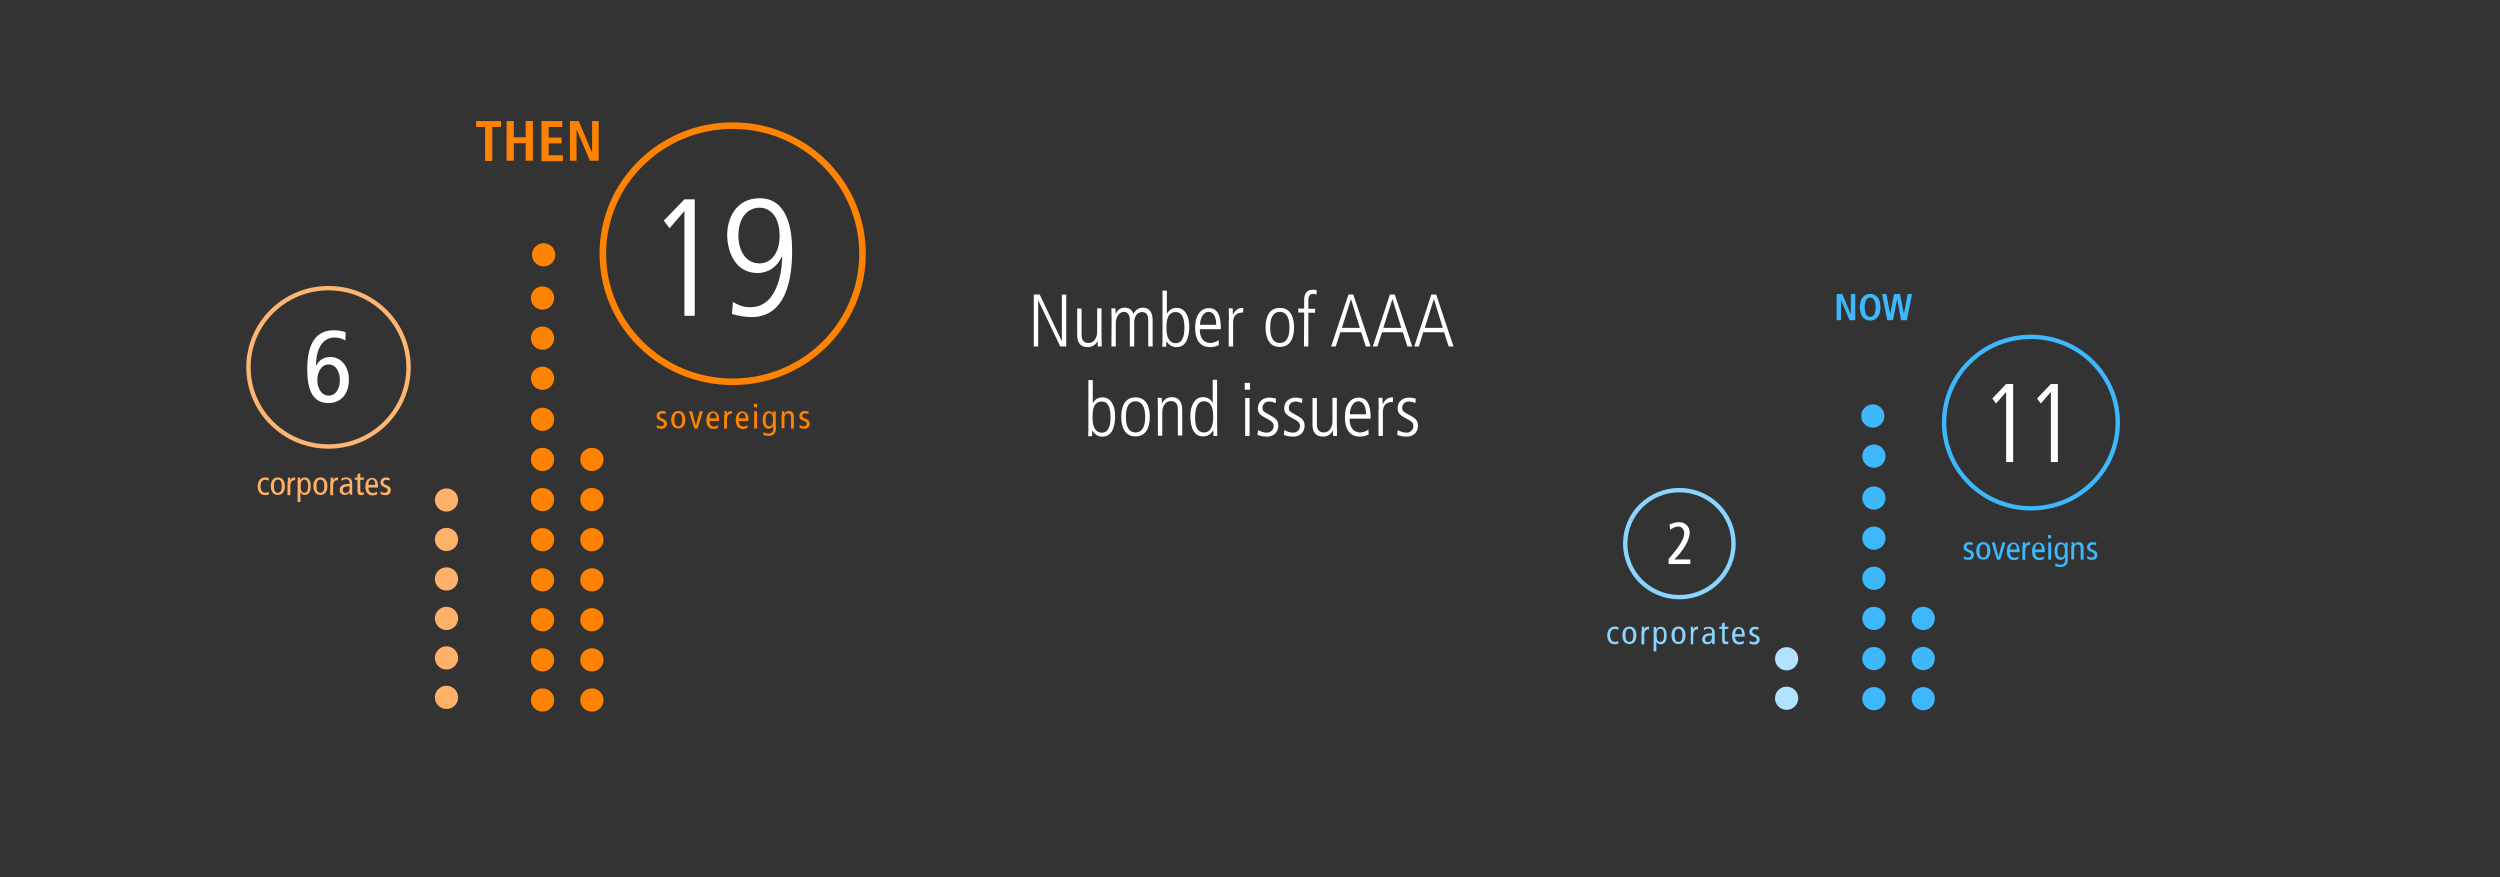 <?xml version="1.0" encoding="utf-8"?>
<!-- Generator: Adobe Illustrator 22.1.0, SVG Export Plug-In . SVG Version: 6.00 Build 0)  -->
<svg version="1.1" id="Layer_1" xmlns="http://www.w3.org/2000/svg" xmlns:xlink="http://www.w3.org/1999/xlink" x="0px" y="0px"
	 viewBox="0 0 1140 400" style="enable-background:new 0 0 1140 400;" xml:space="preserve">
<rect x="0" y="0" width="1140" height="400" fill="#333333" stroke="none"/>
<style type="text/css">
	.st0{display:none;}
	.st1{display:inline;fill:#444444;}
	.st2{fill:none;stroke:#8BD4FD;stroke-width:2;stroke-miterlimit:10;}
	.st3{fill:none;stroke:#3DB8FC;stroke-width:2;stroke-miterlimit:10;}
	.st4{fill:none;stroke:#FFB572;stroke-width:2;stroke-miterlimit:10;}
	.st5{fill:none;stroke:#FF8300;stroke-width:3;stroke-miterlimit:10;}
	.st6{enable-background:new    ;}
	.st7{fill:#FFFFFF;}
	.st8{fill:#FFB169;}
	.st9{fill:#FF8300;}
	.st10{fill:#B1E3FE;}
	.st11{fill:#3DB8FC;}
	.st12{fill:#8BD4FD;}
</style>
<g id="Gery_Background" class="st0">
	<rect x="-5" y="-5" class="st1" width="1148" height="410"/>
</g>
<g id="Layer_4">
</g>
<g id="Layer_3">
	<ellipse class="st2" cx="765.8" cy="247.9" rx="24.7" ry="24.4"/>
	<ellipse class="st3" cx="926.1" cy="192.7" rx="39.6" ry="39.1"/>
	<ellipse class="st4" cx="149.8" cy="167.5" rx="36.5" ry="36.1"/>
	<ellipse class="st5" cx="334.1" cy="115.7" rx="59.2" ry="58.4"/>
	<g>
		<g class="st6">
			<path class="st7" d="M471.4,134.3h2.7l10,21.1h0.1v-21.1h2V158h-2.7l-10-20.9h-0.1V158h-2V134.3z"/>
			<path class="st7" d="M502.3,152.6c0,1.8,0.1,3.6,0.1,5.4h-1.8c-0.1-0.8-0.1-1.3-0.1-2.5h-0.1c-0.2,0.7-1.5,2.8-4.4,2.8
				c-3.8,0-4.8-2.7-4.8-5.5v-12.1h2v11.7c0,1.2,0,4,3.2,4c2.4,0,3.9-2.3,3.9-5v-10.8h2L502.3,152.6L502.3,152.6z"/>
			<path class="st7" d="M506.9,146c0-1.8-0.1-3.6-0.1-5.4h1.8c0.1,0.8,0.1,1.3,0.1,2.5h0.1c0.5-1.3,1.8-2.8,4-2.8
				c2.9,0,3.6,1.8,4,2.8c0.5-0.8,1.8-2.8,4.3-2.8c3.5,0,4.5,2.9,4.5,5.6V158h-2v-11.7c0-1.2,0-4-2.8-4c-2.4,0-3.6,2.2-3.6,4.6V158
				h-2v-12.1c0-2.2-1-3.7-2.6-3.7c-2.2,0-3.8,2.3-3.8,5V158h-2L506.9,146L506.9,146z"/>
			<path class="st7" d="M530.1,132.5h2v10.4h0.1c1-1.6,2.3-2.5,4.4-2.5c4.4,0,5.7,5,5.7,8.3c0,2.4-0.2,9.6-5.8,9.6
				c-2.2,0-3.3-1-4.6-2.6h-0.1v2.4H530c0.1-1.5,0.1-3,0.1-5.7L530.1,132.5L530.1,132.5z M536.1,142.3c-4.2,0-4.2,5-4.2,7.3
				c0,3.5,0.9,6.9,4.3,6.9c3.9,0,3.9-5.6,3.9-7.1C540.1,145.3,539.1,142.3,536.1,142.3z"/>
			<path class="st7" d="M547.1,150c0,6.4,4.1,6.4,4.9,6.4c1.1,0,2.8-0.5,3.7-1.4l0.1,2.3c-0.8,0.4-2,1-4,1c-6.8,0-6.8-7.2-6.8-8.9
				c0-6.5,3.2-8.9,6.2-8.9c5,0,5.5,5.3,5.5,9.6h-9.6V150z M554.6,148.1c0-4.6-1.9-5.9-3.5-5.9c-2.7,0-3.9,3.6-3.9,5.9H554.6z"/>
			<path class="st7" d="M560.4,146c0-1.8-0.1-3.6-0.1-5.4h1.8c0,1,0.1,2,0.1,2.8h0.1c1.3-2.5,2.7-3,4.6-3v2.1
				c-3.1,0-4.6,1.4-4.6,4.6V158h-2v-12H560.4z"/>
			<path class="st7" d="M577.1,149.3c0-4.4,1.4-8.9,6.5-8.9s6.5,4.6,6.5,8.9s-1.4,8.9-6.5,8.9S577.1,153.7,577.1,149.3z M588,149.3
				c0-1.4,0-7.1-4.4-7.1s-4.4,5.7-4.4,7.1s0,7.1,4.4,7.1S588,150.7,588,149.3z"/>
			<path class="st7" d="M594.7,142.5H592v-1.8h2.7V137c0-2.6,0.7-4.9,4.2-4.9c0.7,0,1.2,0.1,1.5,0.2v2c-0.3-0.1-0.9-0.3-1.6-0.3
				c-1.7,0-2.2,1.3-2.2,2.7v4.1h3.1v1.8h-3.1V158h-2L594.7,142.5L594.7,142.5z"/>
			<path class="st7" d="M614.9,134.3h2.2L625,158h-2.2l-2.1-6.5h-9.5l-2.1,6.5H607L614.9,134.3z M611.9,149.5h8.2l-4-13H616
				L611.9,149.5z"/>
			<path class="st7" d="M633.8,134.3h2.2l8,23.7h-2.2l-2.1-6.5h-9.5l-2.1,6.5H626L633.8,134.3z M630.8,149.5h8.2l-4-13h-0.1
				L630.8,149.5z"/>
			<path class="st7" d="M652.7,134.3h2.2l7.9,23.7h-2.2l-2.1-6.5H649l-2,6.5h-2.1L652.7,134.3z M649.7,149.5h8.2l-4-13h-0.1
				L649.7,149.5z"/>
		</g>
		<g class="st6">
			<path class="st7" d="M496.3,173.3h2v10.4h0.1c1-1.6,2.3-2.5,4.4-2.5c4.4,0,5.7,5,5.7,8.3c0,2.4-0.2,9.6-5.8,9.6
				c-2.2,0-3.3-1-4.6-2.6H498v2.4h-1.8c0.1-1.5,0.1-3,0.1-5.7L496.3,173.3L496.3,173.3z M502.4,183.1c-4.2,0-4.2,5-4.2,7.3
				c0,3.5,0.9,6.9,4.3,6.9c3.9,0,3.9-5.6,3.9-7.1C506.4,186.1,505.4,183.1,502.4,183.1z"/>
			<path class="st7" d="M511.3,190.1c0-4.4,1.4-8.9,6.5-8.9s6.5,4.6,6.5,8.9s-1.4,8.9-6.5,8.9S511.3,194.5,511.3,190.1z
				 M522.2,190.1c0-1.4,0-7.1-4.4-7.1s-4.4,5.7-4.4,7.1s0,7.1,4.4,7.1S522.2,191.5,522.2,190.1z"/>
			<path class="st7" d="M528,186.8c0-1.8-0.1-3.6-0.1-5.4h1.8c0.1,0.8,0.1,1.3,0.1,2.5h0.1c0.4-0.7,1.5-2.8,4.4-2.8
				c4.8,0,4.8,4.8,4.8,5.9v11.6h-2v-11.7c0-1.2,0-4-3.2-4c-2.4,0-3.9,2.3-3.9,5v10.8h-2L528,186.8L528,186.8z"/>
			<path class="st7" d="M555,193.1c0,2.7,0.1,4.2,0.1,5.7h-1.8v-2.4h-0.1c-1.3,1.6-2.4,2.6-4.6,2.6c-5.6,0-5.8-7.1-5.8-9.6
				c0-3.3,1.4-8.3,5.7-8.3c2.2,0,3.5,0.9,4.4,2.5h0.1v-10.4h2L555,193.1L555,193.1z M548.9,197.2c3.4,0,4.3-3.3,4.3-6.9
				c0-2.3,0-7.3-4.2-7.3c-3,0-4,3.1-4,7.1C544.9,191.6,544.9,197.2,548.9,197.2z"/>
			<path class="st7" d="M567.6,174.6h2.4v3.1h-2.4V174.6z M567.8,181.5h2v17.3h-2V181.5z"/>
			<path class="st7" d="M581.7,183.8c-1-0.4-1.8-0.7-3-0.7c-2,0-3,1.5-3,2.8c0,1.6,0.6,1.9,3,3.2s4.2,2.2,4.2,5c0,3.1-2.2,5-5.1,5
				c-2.1,0-3.4-0.4-4.4-0.8l0.3-2.2c0.6,0.4,2.3,1.2,3.9,1.2c1.9,0,3.2-1.4,3.2-3c0-1.7-1.1-2.3-3.1-3.4c-2.9-1.5-4.1-2.4-4.1-4.8
				c0-3.3,2.8-4.8,5.1-4.8c1.2,0,2.5,0.3,3.2,0.5L581.7,183.8z"/>
			<path class="st7" d="M593.7,183.8c-1-0.4-1.8-0.7-3-0.7c-2,0-3,1.5-3,2.8c0,1.6,0.6,1.9,3,3.2s4.2,2.2,4.2,5c0,3.1-2.2,5-5.1,5
				c-2.1,0-3.4-0.4-4.4-0.8l0.3-2.2c0.6,0.4,2.3,1.2,3.9,1.2c1.9,0,3.2-1.4,3.2-3c0-1.7-1.1-2.3-3.1-3.4c-2.9-1.5-4.1-2.4-4.1-4.8
				c0-3.3,2.8-4.8,5.1-4.8c1.2,0,2.5,0.3,3.2,0.5L593.7,183.8z"/>
			<path class="st7" d="M609.6,193.4c0,1.8,0.1,3.6,0.1,5.4h-1.8c-0.1-0.8-0.1-1.3-0.1-2.5h-0.1c-0.2,0.7-1.5,2.8-4.4,2.8
				c-3.8,0-4.8-2.7-4.8-5.5v-12.1h2v11.7c0,1.2,0,4,3.2,4c2.4,0,3.9-2.3,3.9-5v-10.8h2L609.6,193.4L609.6,193.4z"/>
			<path class="st7" d="M615.4,190.8c0,6.4,4.1,6.4,4.9,6.4c1.1,0,2.8-0.5,3.7-1.4l0.1,2.3c-0.8,0.4-2,1-4,1c-6.8,0-6.8-7.2-6.8-8.9
				c0-6.5,3.2-8.9,6.2-8.9c5,0,5.5,5.3,5.5,9.6h-9.6V190.8z M622.9,188.9c0-4.6-1.9-5.9-3.5-5.9c-2.7,0-3.9,3.6-3.9,5.9H622.9z"/>
			<path class="st7" d="M628.7,186.8c0-1.8-0.1-3.6-0.1-5.4h1.8c0,1,0.1,2,0.1,2.8h0.1c1.3-2.5,2.7-3,4.6-3v2.1
				c-3.1,0-4.6,1.4-4.6,4.6v10.9h-2v-12H628.7z"/>
			<path class="st7" d="M645.4,183.8c-1-0.4-1.8-0.7-3-0.7c-2,0-3,1.5-3,2.8c0,1.6,0.6,1.9,3,3.2s4.2,2.2,4.2,5c0,3.1-2.2,5-5.1,5
				c-2.1,0-3.4-0.4-4.4-0.8l0.3-2.2c0.6,0.4,2.3,1.2,3.9,1.2c1.9,0,3.2-1.4,3.2-3c0-1.7-1.1-2.3-3.1-3.4c-2.9-1.5-4.1-2.4-4.1-4.8
				c0-3.3,2.8-4.8,5.1-4.8c1.2,0,2.5,0.3,3.2,0.5L645.4,183.8z"/>
		</g>
	</g>
	<g class="st6">
		<path class="st7" d="M157.5,155.3c-1.4-0.9-3.2-1.4-5-1.4c-5.4,0-8.4,5.2-8.4,12.9h0.1c1.1-2.5,3.5-4,6.4-4c5.5,0,8.5,5,8.5,10.2
			c0,7.2-4.1,10.8-9.4,10.8c-7,0-9.6-5.9-9.6-15.3c0-11.9,4-17.9,12.1-17.9c2,0,4,0.4,5.4,0.9L157.5,155.3z M149.9,180.4
			c3.5,0,5.1-3.6,5.1-7.1s-1.7-7.1-5.1-7.1c-3.5,0-5.2,3.6-5.2,7.1C144.7,176.8,146.4,180.4,149.9,180.4z"/>
	</g>
	<circle class="st8" cx="203.6" cy="318" r="5.3"/>
	<circle class="st8" cx="203.6" cy="300" r="5.3"/>
	<circle class="st8" cx="203.6" cy="282" r="5.3"/>
	<circle class="st8" cx="203.6" cy="264" r="5.3"/>
	<circle class="st8" cx="203.6" cy="246" r="5.3"/>
	<circle class="st8" cx="203.6" cy="228" r="5.3"/>
	<circle class="st9" cx="247.4" cy="209.5" r="5.3"/>
	<circle class="st9" cx="247.4" cy="319.2" r="5.3"/>
	<circle class="st9" cx="247.4" cy="300.9" r="5.3"/>
	<circle class="st9" cx="247.4" cy="282.6" r="5.3"/>
	<circle class="st9" cx="247.4" cy="264.4" r="5.3"/>
	<circle class="st9" cx="247.4" cy="246.1" r="5.3"/>
	<circle class="st9" cx="247.4" cy="227.8" r="5.3"/>
	<circle class="st9" cx="247.4" cy="191.2" r="5.3"/>
	<g class="st6">
		<path class="st8" d="M122.5,219.2c-0.4-0.2-0.9-0.4-1.5-0.4c-1.3,0-2.2,0.9-2.2,3c0,1.8,0.9,2.9,2.1,2.9c0.6,0,1.1-0.2,1.6-0.4
			l0.1,1.2c-0.4,0.2-1.1,0.3-1.6,0.3c-2.3,0-3.5-1.7-3.5-4c0-2.5,1.3-4.1,3.5-4.1c0.5,0,1.1,0.1,1.6,0.3L122.5,219.2z"/>
		<path class="st8" d="M126.7,217.7c2.1,0,3.2,1.6,3.2,4s-1.1,4-3.2,4c-2.1,0-3.2-1.6-3.2-4S124.6,217.7,126.7,217.7z M126.7,224.7
			c1.2,0,1.8-1,1.8-3s-0.6-3-1.8-3s-1.8,1-1.8,3S125.5,224.7,126.7,224.7z"/>
		<path class="st8" d="M131.3,219.5c0-0.6,0-1.1-0.1-1.7h1.2v1.2l0,0c0.4-1,1.1-1.3,2.2-1.3v1.3c-0.2,0-0.3,0-0.5,0
			c-1,0-1.7,0.9-1.7,2.6v4.2h-1.3v-6.3H131.3z"/>
		<path class="st8" d="M135.8,219.2c0-0.5,0-1-0.1-1.4h1.2v1.2l0,0c0.3-0.6,0.9-1.3,2.1-1.3c1.6,0,2.7,1.3,2.7,4s-1.1,4-2.7,4
			c-0.9,0-1.5-0.4-2-1.2l0,0v4.4h-1.3v-9.7H135.8z M138.8,224.7c1.2,0,1.7-1,1.7-3s-0.5-3-1.7-3s-1.7,1-1.7,3
			S137.6,224.7,138.8,224.7z"/>
		<path class="st8" d="M146.1,217.7c2.1,0,3.2,1.6,3.2,4s-1.1,4-3.2,4s-3.2-1.6-3.2-4S144,217.7,146.1,217.7z M146.1,224.7
			c1.2,0,1.8-1,1.8-3s-0.6-3-1.8-3s-1.8,1-1.8,3S144.9,224.7,146.1,224.7z"/>
		<path class="st8" d="M150.8,219.5c0-0.6,0-1.1-0.1-1.7h1.2v1.2l0,0c0.4-1,1.1-1.3,2.2-1.3v1.3c-0.2,0-0.3,0-0.5,0
			c-1,0-1.7,0.9-1.7,2.6v4.2h-1.3v-6.3H150.8z"/>
		<path class="st8" d="M155.6,218.3c0.6-0.4,1.4-0.6,2.2-0.6c1.2,0,1.8,0.5,2.1,0.7c0.3,0.3,0.7,0.8,0.7,1.9v4.1
			c0,0.5,0,0.9,0.1,1.2h-1.2l-0.1-1.1l0,0c-0.4,0.6-1,1.2-2.2,1.2c-1.3,0-2.3-0.8-2.3-2.3s1-2.7,3.7-2.7h0.8v-0.4
			c0-0.6,0-0.9-0.3-1.3c-0.3-0.4-0.8-0.5-1.3-0.5c-0.8,0-1.6,0.3-2,0.8L155.6,218.3z M159.4,221.8c-0.2,0-0.6,0-0.9,0
			c-1.5,0-2.2,0.7-2.2,1.6c0,0.8,0.4,1.4,1.3,1.4c1.1,0,1.8-0.9,1.8-2L159.4,221.8L159.4,221.8z"/>
		<path class="st8" d="M165.9,225.6c-0.3,0.1-0.7,0.2-1.1,0.2c-1.2,0-1.8-0.5-1.8-1.9v-5.1h-1.2v-1h1.2v-1.6l1.3-0.4v2h1.6v1h-1.6
			v4.6c0,0.9,0.2,1.2,0.8,1.2c0.3,0,0.6-0.1,0.8-0.2V225.6z"/>
		<path class="st8" d="M168,222.1c0,1.8,0.7,2.7,2.1,2.7c0.6,0,1.4-0.3,1.8-0.6l0.1,1.2c-0.6,0.3-1.4,0.5-2.2,0.5
			c-2.1,0-3.2-1.6-3.2-4s1.1-4,3-4c1.8,0,2.8,1.4,2.8,3.7v0.7H168V222.1z M171.1,221.1c0-1.6-0.5-2.5-1.5-2.5
			c-0.8,0-1.6,0.6-1.6,2.5H171.1z"/>
		<path class="st8" d="M173.5,224.1c0.6,0.4,1.2,0.6,1.8,0.6c1,0,1.5-0.5,1.5-1.1c0-0.5-0.3-0.9-1-1.2L175,222c-1.1-0.5-1.5-1-1.5-2
			c0-1.3,1-2.3,2.5-2.3c0.6,0,1.2,0.1,1.7,0.3l-0.1,1.1c-0.4-0.2-1-0.3-1.5-0.3c-0.8,0-1.3,0.5-1.3,1.1s0.5,1,1.3,1.3l0.5,0.2
			c1,0.4,1.6,1,1.6,2c0,1.4-0.7,2.4-2.5,2.4c-0.8,0-1.6-0.2-2.1-0.5L173.5,224.1z"/>
	</g>
	<circle class="st9" cx="269.9" cy="209.5" r="5.3"/>
	<circle class="st9" cx="269.9" cy="319.2" r="5.3"/>
	<circle class="st9" cx="269.9" cy="300.9" r="5.3"/>
	<circle class="st9" cx="269.9" cy="282.6" r="5.3"/>
	<circle class="st9" cx="269.9" cy="264.4" r="5.3"/>
	<circle class="st9" cx="269.9" cy="246.1" r="5.3"/>
	<circle class="st9" cx="269.9" cy="227.8" r="5.3"/>
	<circle class="st9" cx="247.9" cy="116.2" r="5.3"/>
	<circle class="st9" cx="247.4" cy="154.2" r="5.3"/>
	<circle class="st9" cx="247.4" cy="172.5" r="5.3"/>
	<circle class="st9" cx="247.4" cy="135.9" r="5.3"/>
	<g class="st6">
		<path class="st9" d="M299.5,193.8c0.6,0.4,1.2,0.6,1.8,0.6c1,0,1.5-0.5,1.5-1.1c0-0.5-0.3-0.9-1-1.2l-0.9-0.4
			c-1.1-0.5-1.5-1-1.5-2c0-1.3,1-2.3,2.5-2.3c0.6,0,1.2,0.1,1.7,0.3l-0.1,1.1c-0.4-0.2-1-0.3-1.5-0.3c-0.8,0-1.3,0.5-1.3,1.1
			s0.5,1,1.3,1.3l0.5,0.2c1,0.4,1.6,1,1.6,2c0,1.4-0.7,2.4-2.5,2.4c-0.8,0-1.6-0.2-2.1-0.5V193.8z"/>
		<path class="st9" d="M309.3,187.4c2.1,0,3.2,1.6,3.2,4s-1.1,4-3.2,4s-3.2-1.6-3.2-4S307.3,187.4,309.3,187.4z M309.3,194.4
			c1.2,0,1.8-1,1.8-3s-0.6-3-1.8-3s-1.8,1-1.8,3S308.1,194.4,309.3,194.4z"/>
		<path class="st9" d="M314.2,187.5h1.4l1.7,6.6l0,0l1.8-6.6h1.4l-2.4,7.9h-1.5L314.2,187.5z"/>
		<path class="st9" d="M323.5,191.8c0,1.8,0.7,2.7,2.1,2.7c0.6,0,1.4-0.3,1.8-0.6l0.1,1.2c-0.6,0.3-1.4,0.5-2.2,0.5
			c-2.1,0-3.2-1.6-3.2-4s1.1-4,3-4c1.8,0,2.8,1.4,2.8,3.7v0.7h-4.4V191.8z M326.7,190.8c0-1.6-0.5-2.5-1.5-2.5
			c-0.8,0-1.6,0.6-1.6,2.5H326.7z"/>
		<path class="st9" d="M330.4,189.2c0-0.6,0-1.1-0.1-1.7h1.2v1.2l0,0c0.4-1,1.1-1.3,2.2-1.3v1.3c-0.2,0-0.3,0-0.5,0
			c-1,0-1.7,0.9-1.7,2.6v4.2h-1.3v-6.3H330.4z"/>
		<path class="st9" d="M336.9,191.8c0,1.8,0.7,2.7,2.1,2.7c0.6,0,1.4-0.3,1.8-0.6l0.1,1.2c-0.6,0.3-1.4,0.5-2.2,0.5
			c-2.1,0-3.2-1.6-3.2-4s1.1-4,3-4c1.8,0,2.8,1.4,2.8,3.7v0.7h-4.4V191.8z M340,190.8c0-1.6-0.5-2.5-1.5-2.5c-0.8,0-1.6,0.6-1.6,2.5
			H340z"/>
		<path class="st9" d="M345.2,184.2v1.5h-1.4v-1.5H345.2z M343.9,187.5h1.3v7.9h-1.3V187.5z"/>
		<path class="st9" d="M353.8,195.7c0,2.2-1.6,3.1-3.4,3.1c-0.7,0-1.7-0.2-2.3-0.5l0.1-1.3c0.6,0.4,1.4,0.7,2.2,0.7
			c1.6,0,2.2-0.9,2.2-2.3v-1.2l0,0c-0.5,0.9-1.2,1.3-2.1,1.3c-1.6,0-2.7-1.3-2.7-4s1.1-4,2.9-4c0.8,0,1.5,0.5,1.9,1.2l0,0v-1.1h1.2
			c0,0.5-0.1,1-0.1,1.4L353.8,195.7L353.8,195.7z M350.8,194.4c1.2,0,1.7-1,1.7-3s-0.5-3-1.7-3s-1.7,1-1.7,3
			S349.6,194.4,350.8,194.4z"/>
		<path class="st9" d="M356.6,189.2c0-0.6,0-1.1-0.1-1.7h1.2v1.2l0,0c0.4-0.9,1.1-1.3,2-1.3c1.4,0,2.3,0.8,2.3,2.5v5.5h-1.3v-5.1
			c0-1.2-0.5-1.8-1.3-1.8c-1,0-1.7,0.7-1.7,2.1v4.7h-1.3v-6.1H356.6z"/>
		<path class="st9" d="M364.6,193.8c0.6,0.4,1.2,0.6,1.8,0.6c1,0,1.5-0.5,1.5-1.1c0-0.5-0.3-0.9-1-1.2l-0.9-0.4
			c-1.1-0.5-1.5-1-1.5-2c0-1.3,1-2.3,2.5-2.3c0.6,0,1.2,0.1,1.7,0.3l-0.1,1.1c-0.4-0.2-1-0.3-1.5-0.3c-0.8,0-1.3,0.5-1.3,1.1
			s0.5,1,1.3,1.3l0.5,0.2c1,0.4,1.6,1,1.6,2c0,1.4-0.7,2.4-2.5,2.4c-0.8,0-1.6-0.2-2.1-0.5V193.8z"/>
	</g>
	<circle class="st10" cx="814.7" cy="318.4" r="5.3"/>
	<circle class="st10" cx="814.7" cy="300.4" r="5.3"/>
	<circle class="st11" cx="854.5" cy="318.6" r="5.3"/>
	<circle class="st11" cx="854.5" cy="300.3" r="5.3"/>
	<circle class="st11" cx="854.5" cy="282" r="5.3"/>
	<circle class="st11" cx="854.5" cy="263.7" r="5.3"/>
	<circle class="st11" cx="854.5" cy="245.4" r="5.3"/>
	<circle class="st11" cx="854.5" cy="227.1" r="5.3"/>
	<circle class="st11" cx="877" cy="318.6" r="5.3"/>
	<circle class="st11" cx="877" cy="300.3" r="5.3"/>
	<circle class="st11" cx="877" cy="282" r="5.3"/>
	<circle class="st11" cx="854" cy="189.7" r="5.3"/>
	<circle class="st11" cx="854.5" cy="208" r="5.3"/>
	<g class="st6">
		<path class="st7" d="M760.8,255c4.8-5.5,7.2-9.2,7.2-11.7c0-1.7-0.9-3.2-2.8-3.2c-1.1,0-2.5,0.6-3.6,1.5l-0.3-2.4
			c1.6-0.8,3.3-1.1,4.4-1.1c2.9,0,4.8,2.2,4.8,4.8c0,3.3-2.9,8.2-7,12.2h7.3v2.1h-9.9V255H760.8z"/>
	</g>
	<g>
		<g class="st6">
			<path class="st12" d="M737.9,287.2c-0.4-0.2-0.9-0.4-1.5-0.4c-1.3,0-2.2,0.9-2.2,3c0,1.8,0.9,2.9,2.1,2.9c0.6,0,1.1-0.2,1.6-0.4
				l0.1,1.2c-0.4,0.2-1.1,0.3-1.6,0.3c-2.3,0-3.5-1.7-3.5-4c0-2.5,1.3-4.1,3.5-4.1c0.5,0,1.1,0.1,1.6,0.3L737.9,287.2z"/>
			<path class="st12" d="M743,285.7c2.1,0,3.2,1.6,3.2,4s-1.1,4-3.2,4c-2.1,0-3.2-1.6-3.2-4S740.9,285.7,743,285.7z M743,292.7
				c1.2,0,1.8-1,1.8-3s-0.6-3-1.8-3s-1.8,1-1.8,3S741.8,292.7,743,292.7z"/>
			<path class="st12" d="M748.7,287.5c0-0.6,0-1.1-0.1-1.7h1.2v1.2l0,0c0.4-1,1.1-1.3,2.2-1.3v1.3c-0.2,0-0.3,0-0.5,0
				c-1,0-1.7,0.9-1.7,2.6v4.2h-1.3v-6.3H748.7z"/>
			<path class="st12" d="M754.1,287.3c0-0.5,0-1-0.1-1.4h1.2v1.2l0,0c0.3-0.6,0.9-1.3,2.1-1.3c1.6,0,2.7,1.3,2.7,4s-1.1,4-2.7,4
				c-0.9,0-1.5-0.4-2-1.2l0,0v4.4H754L754.1,287.3L754.1,287.3z M757.1,292.7c1.2,0,1.7-1,1.7-3s-0.5-3-1.7-3s-1.7,1-1.7,3
				S755.9,292.7,757.1,292.7z"/>
			<path class="st12" d="M765.4,285.7c2.1,0,3.2,1.6,3.2,4s-1.1,4-3.2,4c-2.1,0-3.2-1.6-3.2-4S763.3,285.7,765.4,285.7z
				 M765.4,292.7c1.2,0,1.8-1,1.8-3s-0.6-3-1.8-3s-1.8,1-1.8,3S764.2,292.7,765.4,292.7z"/>
			<path class="st12" d="M771,287.5c0-0.6,0-1.1-0.1-1.7h1.2v1.2l0,0c0.4-1,1.1-1.3,2.2-1.3v1.3c-0.2,0-0.3,0-0.5,0
				c-1,0-1.7,0.9-1.7,2.6v4.2H771V287.5z"/>
			<path class="st12" d="M776.9,286.4c0.6-0.4,1.4-0.6,2.2-0.6c1.2,0,1.8,0.5,2.1,0.7c0.3,0.3,0.7,0.8,0.7,1.9v4.1
				c0,0.5,0,0.9,0.1,1.2h-1.2l-0.1-1.1l0,0c-0.4,0.6-1,1.2-2.2,1.2c-1.3,0-2.3-0.8-2.3-2.3s1-2.7,3.7-2.7h0.8v-0.4
				c0-0.6,0-0.9-0.3-1.3s-0.8-0.5-1.3-0.5c-0.8,0-1.6,0.3-2,0.8L776.9,286.4z M780.7,289.8c-0.2,0-0.6,0-0.9,0
				c-1.5,0-2.3,0.7-2.3,1.6c0,0.8,0.4,1.4,1.3,1.4c1.1,0,1.8-0.9,1.8-2v-1H780.7z"/>
			<path class="st12" d="M788.2,293.6c-0.3,0.1-0.7,0.2-1.1,0.2c-1.2,0-1.8-0.5-1.8-1.9v-5.1H784v-1h1.2v-1.6l1.3-0.4v2h1.6v1h-1.6
				v4.6c0,0.9,0.2,1.2,0.8,1.2c0.3,0,0.6-0.1,0.8-0.2v1.2H788.2z"/>
			<path class="st12" d="M791.2,290.1c0,1.8,0.7,2.7,2.1,2.7c0.6,0,1.4-0.3,1.8-0.6l0.1,1.2c-0.6,0.3-1.4,0.5-2.2,0.5
				c-2.1,0-3.2-1.6-3.2-4s1.1-4,3-4c1.8,0,2.8,1.4,2.8,3.7v0.7h-4.4V290.1z M794.4,289.2c0-1.6-0.5-2.5-1.5-2.5
				c-0.8,0-1.6,0.6-1.6,2.5H794.4z"/>
			<path class="st12" d="M797.8,292.2c0.6,0.4,1.2,0.6,1.8,0.6c1,0,1.5-0.5,1.5-1.1c0-0.5-0.3-0.9-1-1.2l-0.9-0.4
				c-1.1-0.5-1.5-1-1.5-2c0-1.3,1-2.3,2.5-2.3c0.6,0,1.2,0.1,1.7,0.3l-0.1,1.1c-0.4-0.2-1-0.3-1.5-0.3c-0.8,0-1.3,0.5-1.3,1.1
				s0.5,1,1.3,1.3l0.5,0.2c1,0.4,1.6,1,1.6,2c0,1.4-0.7,2.4-2.5,2.4c-0.8,0-1.6-0.2-2.1-0.5V292.2z"/>
		</g>
	</g>
	<g>
		<g class="st6">
			<path class="st7" d="M312.1,90.9h4.7V144h-4.7V96.2l-6.8,7.9l-2.6-3.5L312.1,90.9z"/>
			<path class="st7" d="M334.2,137.7c1.2,0.6,3.7,2.4,7.9,2.4c14.1,0,14.6-20.8,14.6-23.1h-0.2c-3.1,6.9-9,7.5-11,7.5
				c-10.9,0-13.9-10.8-13.9-17.4c0-7.1,3.7-16.7,14.8-16.7c12.9,0,14.8,14.7,14.8,23.5c0,6.5,0,30.7-18.6,30.7
				c-2.8,0-6.1-0.6-8.8-1.4L334.2,137.7z M346.4,94.7c-4.3,0-9.7,3-9.7,13.1c0,3.7,1.7,12.3,9.7,12.3c5.5,0,9.1-5.2,9.1-12.4
				C355.5,97.3,350,94.7,346.4,94.7z"/>
		</g>
	</g>
	<g class="st6">
		<path class="st11" d="M895.5,253.6c0.6,0.4,1.2,0.6,1.8,0.6c1,0,1.5-0.5,1.5-1.1c0-0.5-0.3-0.9-1-1.2l-0.9-0.4
			c-1.1-0.5-1.5-1-1.5-2c0-1.3,1-2.3,2.5-2.3c0.6,0,1.2,0.1,1.7,0.3l-0.1,1.1c-0.4-0.2-1-0.3-1.5-0.3c-0.8,0-1.3,0.5-1.3,1.1
			s0.5,1,1.3,1.3l0.5,0.2c1,0.4,1.6,1,1.6,2c0,1.4-0.7,2.4-2.5,2.4c-0.8,0-1.6-0.2-2.1-0.5V253.6z"/>
		<path class="st11" d="M904.4,247.2c2.1,0,3.2,1.6,3.2,4s-1.1,4-3.2,4s-3.2-1.6-3.2-4S902.3,247.2,904.4,247.2z M904.4,254.2
			c1.2,0,1.8-1,1.8-3s-0.6-3-1.8-3s-1.8,1-1.8,3S903.1,254.2,904.4,254.2z"/>
		<path class="st11" d="M908.2,247.3h1.4l1.7,6.6l0,0l1.8-6.6h1.4l-2.4,7.9h-1.5L908.2,247.3z"/>
		<path class="st11" d="M916.5,251.6c0,1.8,0.7,2.7,2.1,2.7c0.6,0,1.4-0.3,1.8-0.6l0.1,1.2c-0.6,0.3-1.4,0.5-2.2,0.5
			c-2.1,0-3.2-1.6-3.2-4s1.1-4,3-4c1.8,0,2.8,1.4,2.8,3.7v0.7h-4.4V251.6z M919.7,250.6c0-1.6-0.5-2.5-1.5-2.5
			c-0.8,0-1.6,0.6-1.6,2.5H919.7z"/>
		<path class="st11" d="M922.4,249c0-0.6,0-1.1-0.1-1.7h1.2v1.2l0,0c0.4-1,1.1-1.3,2.2-1.3v1.3c-0.2,0-0.3,0-0.5,0
			c-1,0-1.7,0.9-1.7,2.6v4.2h-1.3V249H922.4z"/>
		<path class="st11" d="M928,251.6c0,1.8,0.7,2.7,2.1,2.7c0.6,0,1.4-0.3,1.8-0.6l0.1,1.2c-0.6,0.3-1.4,0.5-2.2,0.5
			c-2.1,0-3.2-1.6-3.2-4s1.1-4,3-4c1.8,0,2.8,1.4,2.8,3.7v0.7H928V251.6z M931.1,250.6c0-1.6-0.5-2.5-1.5-2.5
			c-0.8,0-1.6,0.6-1.6,2.5H931.1z"/>
		<path class="st11" d="M935.3,244v1.5h-1.4V244H935.3z M934,247.3h1.3v7.9H934V247.3z"/>
		<path class="st11" d="M942.9,255.5c0,2.2-1.6,3.1-3.4,3.1c-0.7,0-1.7-0.2-2.3-0.5l0.1-1.3c0.6,0.4,1.4,0.7,2.2,0.7
			c1.6,0,2.2-0.9,2.2-2.3V254l0,0c-0.5,0.9-1.2,1.3-2.1,1.3c-1.6,0-2.7-1.3-2.7-4s1.1-4,2.9-4c0.8,0,1.5,0.5,1.9,1.2l0,0v-1.1h1.2
			c0,0.5-0.1,1-0.1,1.4L942.9,255.5L942.9,255.5z M939.9,254.2c1.2,0,1.7-1,1.7-3s-0.5-3-1.7-3s-1.7,1-1.7,3
			S938.7,254.2,939.9,254.2z"/>
		<path class="st11" d="M944.7,249c0-0.6,0-1.1-0.1-1.7h1.2v1.2l0,0c0.4-0.9,1.1-1.3,2-1.3c1.4,0,2.3,0.8,2.3,2.5v5.5h-1.3v-5.1
			c0-1.2-0.5-1.8-1.3-1.8c-1,0-1.7,0.7-1.7,2.1v4.7h-1.3V249H944.7z"/>
		<path class="st11" d="M951.8,253.6c0.6,0.4,1.2,0.6,1.8,0.6c1,0,1.5-0.5,1.5-1.1c0-0.5-0.3-0.9-1-1.2l-0.9-0.4
			c-1.1-0.5-1.5-1-1.5-2c0-1.3,1-2.3,2.5-2.3c0.6,0,1.2,0.1,1.7,0.3l-0.1,1.1c-0.4-0.2-1-0.3-1.5-0.3c-0.8,0-1.3,0.5-1.3,1.1
			s0.5,1,1.3,1.3l0.5,0.2c1,0.4,1.6,1,1.6,2c0,1.4-0.7,2.4-2.5,2.4c-0.8,0-1.6-0.2-2.1-0.5V253.6z"/>
	</g>
	<g>
		<g class="st6">
			<path class="st7" d="M914.8,175.1h3.2v35.6h-3.2v-32l-4.6,5.3l-1.7-2.3L914.8,175.1z"/>
		</g>
		<g class="st6">
			<path class="st7" d="M935.2,175.1h3.2v35.6h-3.2v-32l-4.6,5.3l-1.7-2.3L935.2,175.1z"/>
		</g>
	</g>
	<g>
		<g class="st6">
			<path class="st11" d="M837.5,134.1h2.6l3.9,9.3l0,0v-9.3h2V146h-2.6l-3.9-9.2l0,0v9.2h-2V134.1z"/>
			<path class="st11" d="M852.8,134c2.5,0,4.7,1.8,4.7,6.1s-2.3,6.1-4.7,6.1s-4.7-1.8-4.7-6.1S850.3,134,852.8,134z M852.8,144.5
				c1.4,0,2.5-1.2,2.5-4.4s-1.1-4.4-2.5-4.4s-2.5,1.2-2.5,4.4S851.4,144.5,852.8,144.5z"/>
			<path class="st11" d="M865.1,136.3L865.1,136.3l-1.9,9.7h-2.6l-2.4-11.9h2l1.7,9.1l0,0l1.8-9.1h2.7l1.8,9.1l0,0l1.7-9.1h2
				l-2.4,11.9h-2.6L865.1,136.3z"/>
		</g>
	</g>
	<g>
		<g class="st6">
			<path class="st9" d="M221.2,57.9h-4.1v-2.7h11.4v2.7h-4v15.5h-3.3L221.2,57.9L221.2,57.9z"/>
			<path class="st9" d="M231,55.2h3.3v7.4h5.4v-7.4h3.3v18.1h-3.3v-8h-5.4v8H231V55.2z"/>
			<path class="st9" d="M246.9,55.2h9.5v2.7h-6.2v4.8h5.9v2.7h-5.9v5.4h6.5v2.7h-9.8L246.9,55.2L246.9,55.2z"/>
			<path class="st9" d="M259.9,55.2h4l6,14.2h0.1V55.2h3v18.1h-4l-6-14.1h-0.1v14.1h-3V55.2z"/>
		</g>
	</g>
</g>
<g id="Layer_6">
</g>
<g id="Guide">
</g>
</svg>
